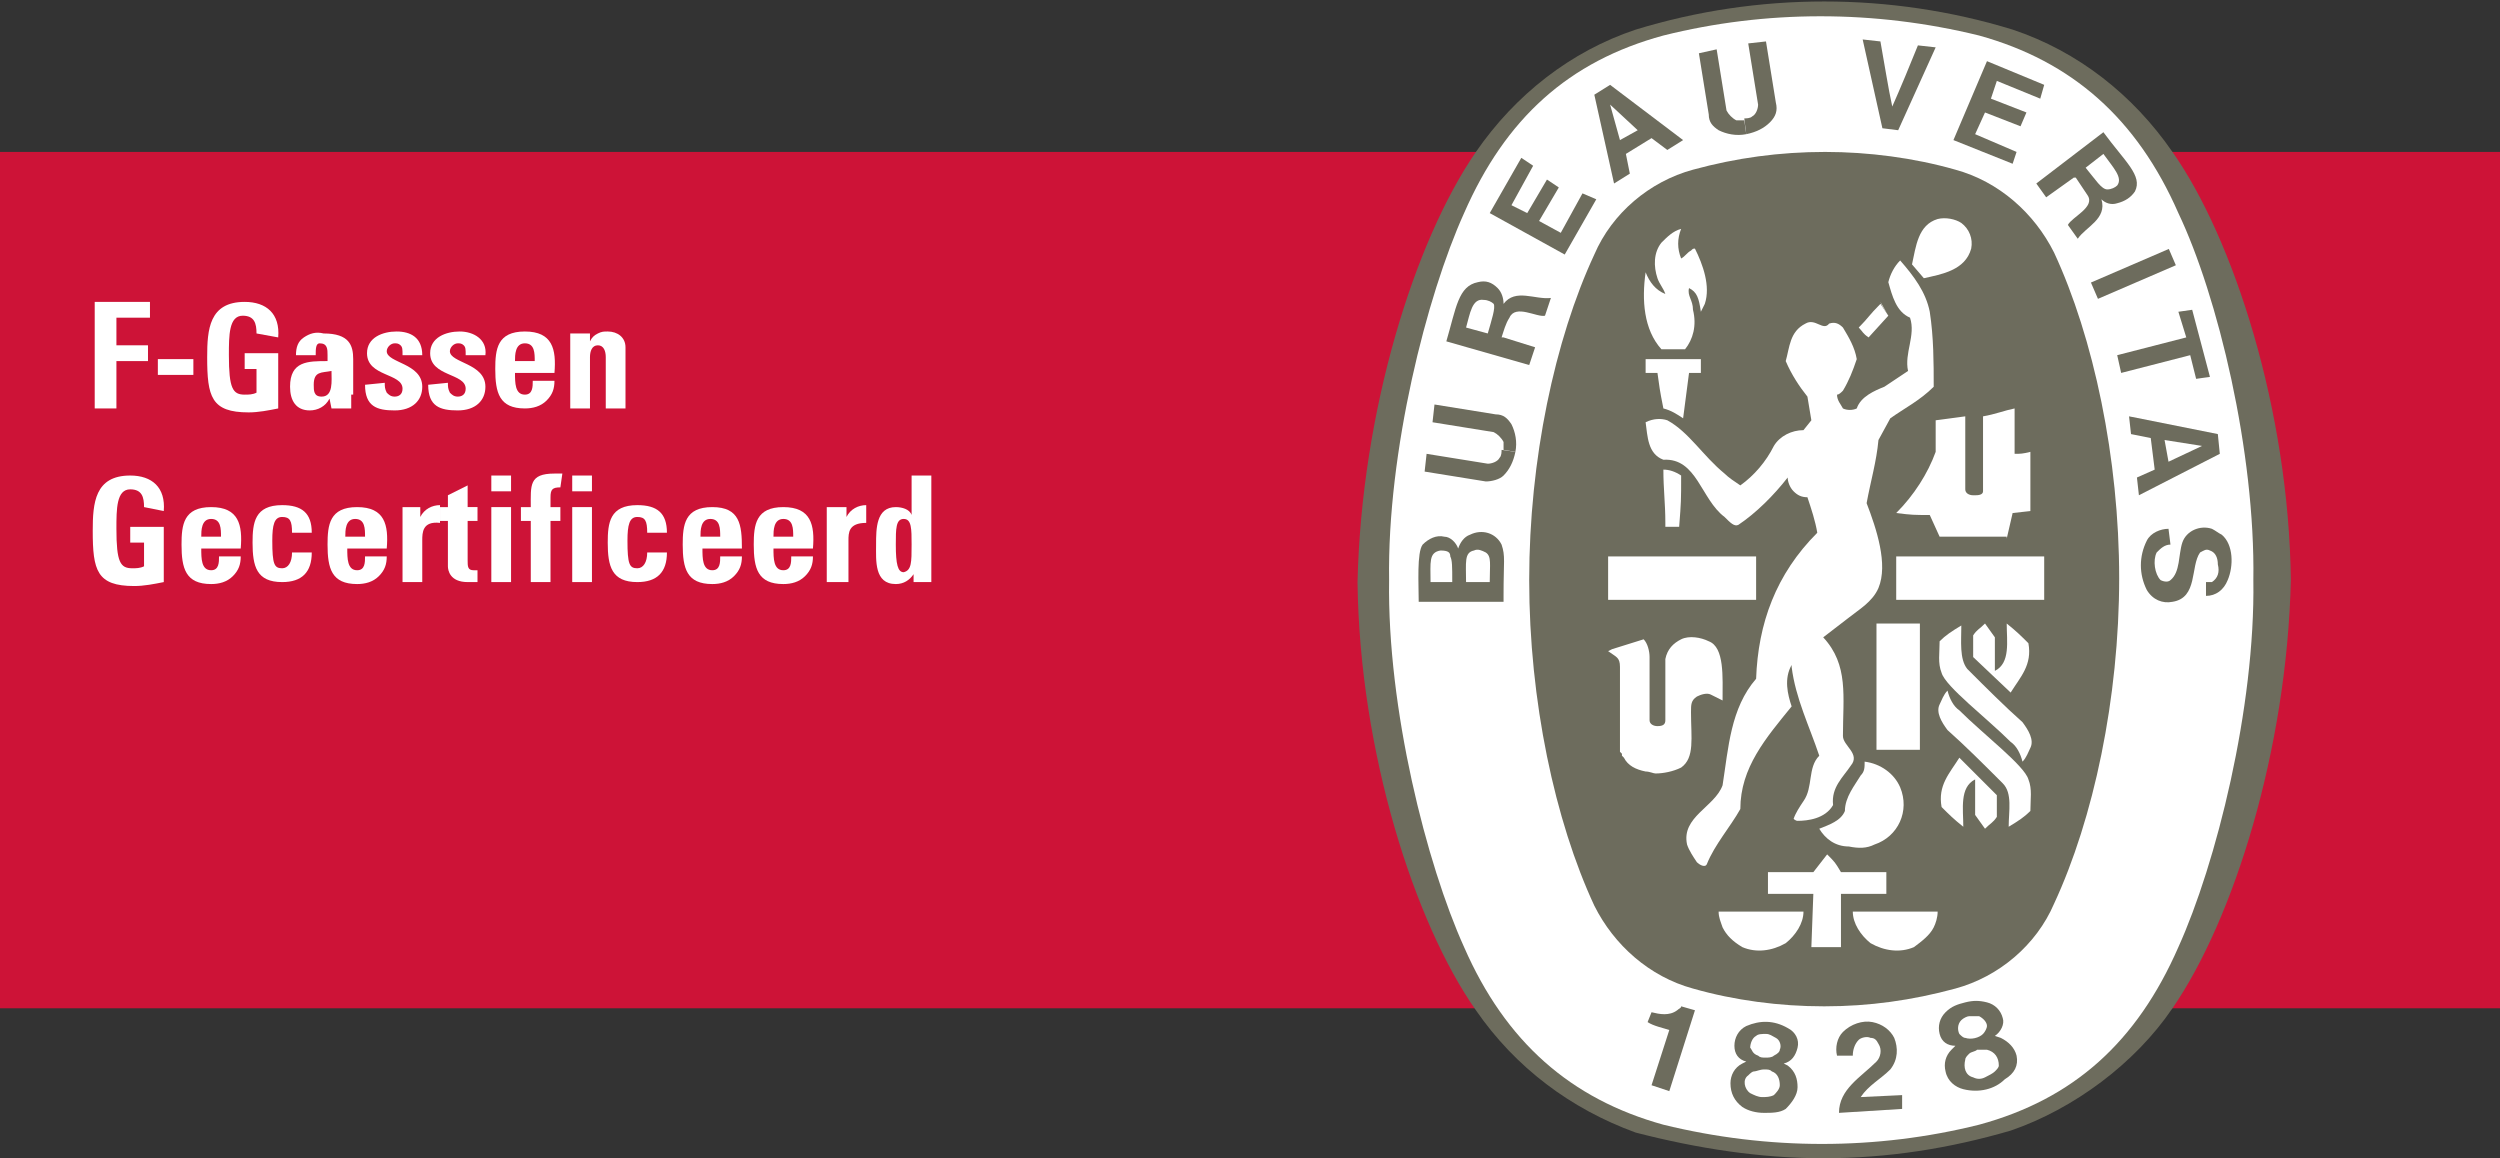 <?xml version="1.0" encoding="utf-8"?>
<!-- Generator: Adobe Illustrator 25.4.1, SVG Export Plug-In . SVG Version: 6.00 Build 0)  -->
<svg version="1.1" id="VCA" xmlns="http://www.w3.org/2000/svg" xmlns:xlink="http://www.w3.org/1999/xlink" x="0px" y="0px"
	 viewBox="0 0 126.7 58.7" style="enable-background:new 0 0 126.7 58.7;" xml:space="preserve">
<rect x="0" y="0" width="126.7" height="58.7" fill="#333333" stroke="none"/>
<style type="text/css">
	.st0{fill:#CD1337;}
	.st1{fill:#FFFFFF;}
	.st2{fill:#6D6C5D;}
</style>
<g id="vinkje_kopie">
	<g>
		<rect y="7.7" class="st0" width="126.7" height="43.4"/>
		<g>
			<path class="st1" d="M4.8,20.7v-5.4h2.8v0.8H5.9v1.4h1.6v0.8H5.9v2.4H4.8z"/>
			<path class="st1" d="M9.8,18.3V19H8v-0.8H9.8z"/>
			<path class="st1" d="M13,16.9c0-0.5-0.1-0.9-0.7-0.9c-0.7,0-0.7,1-0.7,2c0,1.7,0.2,2,0.8,2c0.2,0,0.4,0,0.6-0.1v-1.2h-0.6v-0.8
				h1.7v2.8c-0.5,0.1-1,0.2-1.5,0.2c-1.9,0-2.1-0.8-2.1-2.8c0-1.4,0.1-2.8,1.9-2.8c1.1,0,1.8,0.6,1.7,1.8L13,16.9z"/>
			<path class="st1" d="M17.8,20c0,0.2,0,0.5,0,0.7h-1l-0.1-0.5l0,0c-0.2,0.4-0.6,0.6-1,0.6c-0.7,0-1-0.5-1-1.2
				c0-1.3,0.9-1.3,1.9-1.3v-0.3c0-0.3,0-0.6-0.4-0.6C16,17.4,16,17.7,16,18h-1c0-0.4,0.1-0.7,0.4-0.9c0.3-0.2,0.6-0.3,1-0.2
				c1.3,0,1.5,0.6,1.5,1.3V20z M15.9,19.5c0,0.3,0,0.6,0.4,0.6c0.6,0,0.5-0.8,0.5-1.3C16.3,18.9,15.9,18.8,15.9,19.5z"/>
			<path class="st1" d="M19.5,19.4c0,0.2,0,0.3,0.1,0.5c0.1,0.1,0.2,0.2,0.4,0.2c0.2,0,0.4-0.1,0.4-0.4c0,0,0,0,0,0
				c0-0.8-1.8-0.6-1.8-1.8c0-0.8,0.8-1.1,1.5-1.1s1.3,0.3,1.3,1.2h-1c0-0.3,0-0.4-0.1-0.5c-0.1-0.1-0.2-0.1-0.3-0.1
				c-0.2,0-0.4,0.2-0.4,0.4c0,0.6,1.8,0.6,1.8,1.8c0,0.7-0.5,1.2-1.4,1.2c-0.9,0-1.5-0.2-1.5-1.3L19.5,19.4z"/>
			<path class="st1" d="M22.7,19.4c0,0.2,0,0.3,0.1,0.5c0.1,0.1,0.2,0.2,0.4,0.2c0.2,0,0.4-0.1,0.4-0.4c0,0,0,0,0,0
				c0-0.8-1.8-0.6-1.8-1.8c0-0.8,0.8-1.1,1.5-1.1s1.4,0.4,1.3,1.2h-1c0-0.3,0-0.4-0.1-0.5c-0.1-0.1-0.2-0.1-0.3-0.1
				c-0.2,0-0.4,0.2-0.4,0.4c0,0.6,1.8,0.6,1.8,1.8c0,0.7-0.5,1.2-1.4,1.2c-0.9,0-1.5-0.2-1.5-1.3L22.7,19.4z"/>
			<path class="st1" d="M26.1,18.9c0,0.5,0,1.1,0.5,1.1c0.4,0,0.4-0.4,0.4-0.7h1.1c0,0.4-0.1,0.7-0.4,1c-0.3,0.3-0.7,0.4-1.1,0.4
				c-1.3,0-1.5-0.8-1.5-2c0-1,0.1-1.9,1.5-1.9s1.6,0.9,1.5,2.1L26.1,18.9z M27.1,18.3c0-0.4,0-0.9-0.5-0.9c-0.5,0-0.5,0.6-0.5,0.9
				H27.1z"/>
			<path class="st1" d="M29.9,17.3L29.9,17.3c0.1-0.2,0.2-0.3,0.4-0.4c0.2-0.1,0.3-0.1,0.5-0.1c0.5,0,0.9,0.3,0.9,0.8c0,0,0,0,0,0.1
				v3h-1v-2.6c0-0.3-0.1-0.6-0.4-0.6c-0.3,0-0.4,0.3-0.4,0.6v2.6h-1v-3.8h1L29.9,17.3z"/>
		</g>
		<g>
			<path class="st1" d="M7.3,25.7c0-0.5-0.1-0.9-0.7-0.9c-0.7,0-0.7,1-0.7,2c0,1.7,0.2,2,0.8,2c0.2,0,0.4,0,0.6-0.1v-1.2H6.6v-0.8
				h1.7v2.8c-0.5,0.1-1,0.2-1.5,0.2c-1.9,0-2.1-0.8-2.1-2.8c0-1.4,0.1-2.8,1.9-2.8c1.1,0,1.8,0.6,1.7,1.8L7.3,25.7z"/>
			<path class="st1" d="M10.2,27.8c0,0.5,0,1.1,0.5,1.1c0.4,0,0.4-0.4,0.4-0.7h1.1c0,0.4-0.1,0.7-0.4,1c-0.3,0.3-0.7,0.4-1.1,0.4
				c-1.3,0-1.5-0.8-1.5-2c0-1,0.1-1.9,1.5-1.9s1.6,0.9,1.5,2.1L10.2,27.8z M11.2,27.2c0-0.4,0-0.9-0.5-0.9c-0.5,0-0.5,0.6-0.5,0.9
				H11.2z"/>
			<path class="st1" d="M14.8,27c0-0.6-0.1-0.8-0.5-0.8c-0.4,0-0.5,0.4-0.5,1.2c0,1.2,0.1,1.4,0.5,1.4c0.3,0,0.5-0.3,0.5-0.8h1
				c0,1-0.5,1.5-1.5,1.5c-1.3,0-1.5-0.8-1.5-2c0-1,0.1-1.9,1.5-1.9c1,0,1.5,0.4,1.5,1.4L14.8,27z"/>
			<path class="st1" d="M17.6,27.8c0,0.5,0,1.1,0.5,1.1c0.4,0,0.4-0.4,0.4-0.7h1.1c0,0.4-0.1,0.7-0.4,1c-0.3,0.3-0.7,0.4-1.1,0.4
				c-1.3,0-1.5-0.8-1.5-2c0-1,0.1-1.9,1.5-1.9s1.6,0.9,1.5,2.1L17.6,27.8z M18.5,27.2c0-0.4,0-0.9-0.5-0.9s-0.5,0.6-0.5,0.9H18.5z"
				/>
			<path class="st1" d="M21.3,25.7v0.5l0,0c0.2-0.4,0.6-0.6,1-0.6v0.9c-0.9-0.1-0.9,0.5-0.9,0.9v2.1h-1v-3.8H21.3z"/>
			<path class="st1" d="M22.3,25.7h0.4v-0.6l1-0.5v1.1h0.5v0.7h-0.5v2c0,0.3,0,0.5,0.3,0.5c0.1,0,0.1,0,0.2,0v0.6
				c-0.2,0-0.4,0-0.5,0c-0.9,0-1-0.6-1-0.8v-2.3h-0.4V25.7z"/>
			<path class="st1" d="M25.9,24.1v0.8h-1v-0.8H25.9z M25.9,29.5h-1v-3.8h1L25.9,29.5z"/>
			<path class="st1" d="M28.4,24.7c-0.4,0-0.5,0.1-0.5,0.5v0.5h0.5v0.7h-0.5v3.1h-1v-3.1h-0.5v-0.7h0.5c0-1.1-0.1-1.7,1.2-1.7
				c0.1,0,0.2,0,0.4,0L28.4,24.7z"/>
			<path class="st1" d="M30,24.1v0.8h-1v-0.8H30z M30,29.5h-1v-3.8h1V29.5z"/>
			<path class="st1" d="M32.8,27c0-0.6-0.1-0.8-0.5-0.8c-0.4,0-0.5,0.4-0.5,1.2c0,1.2,0.1,1.4,0.5,1.4c0.3,0,0.5-0.3,0.5-0.8h1
				c0,1-0.5,1.5-1.5,1.5c-1.3,0-1.5-0.8-1.5-2c0-1,0.1-1.9,1.5-1.9c1,0,1.5,0.4,1.5,1.4L32.8,27z"/>
			<path class="st1" d="M35.6,27.8c0,0.5,0,1.1,0.5,1.1c0.4,0,0.4-0.4,0.4-0.7h1.1c0,0.4-0.1,0.7-0.4,1c-0.3,0.3-0.7,0.4-1.1,0.4
				c-1.3,0-1.5-0.8-1.5-2c0-1,0.1-1.9,1.5-1.9c1.4,0,1.5,0.9,1.5,2.1L35.6,27.8z M36.5,27.2c0-0.4,0-0.9-0.5-0.9
				c-0.5,0-0.5,0.6-0.5,0.9H36.5z"/>
			<path class="st1" d="M39.2,27.8c0,0.5,0,1.1,0.5,1.1c0.4,0,0.4-0.4,0.4-0.7h1.1c0,0.4-0.1,0.7-0.4,1c-0.3,0.3-0.7,0.4-1.1,0.4
				c-1.3,0-1.5-0.8-1.5-2c0-1,0.1-1.9,1.5-1.9s1.6,0.9,1.5,2.1L39.2,27.8z M40.2,27.2c0-0.4,0-0.9-0.5-0.9c-0.5,0-0.5,0.6-0.5,0.9
				H40.2z"/>
			<path class="st1" d="M42.9,25.7v0.5h0c0.2-0.4,0.6-0.6,1-0.6v0.9C43,26.5,43,27,43,27.4v2.1h-1.1v-3.8H42.9z"/>
			<path class="st1" d="M46.3,29.5v-0.4l0,0c-0.2,0.3-0.5,0.5-0.9,0.5c-1.1,0-1-1.2-1-2c0-0.8,0-1.9,1-1.9c0.3,0,0.7,0.1,0.8,0.4
				l0,0v-2h1v5.4H46.3z M46.2,27.6c0-0.8,0-1.3-0.4-1.3c-0.4,0-0.4,0.5-0.4,1.3c0,1,0.1,1.4,0.4,1.4C46.2,28.9,46.2,28.5,46.2,27.6z
				"/>
		</g>
		<path class="st2" d="M92.4,58.7L92.4,58.7c3.3,0,6.4-0.5,9.5-1.4c3.2-1.1,6.3-3.4,8.2-6.2c3.1-4.5,5.8-13.1,6-21.7v0
			c-0.1-8.6-2.9-17.3-6-21.7c-2-2.9-4.8-5.1-8.1-6.2c-6.2-1.9-12.9-1.9-19.1,0c-3.3,1.1-6.1,3.3-8.1,6.2c-3.1,4.5-5.8,13.1-6,21.8v0
			c0.1,8.6,2.9,17.3,6,21.7c2,2.9,4.8,5,8.1,6.2C86,58.2,89.2,58.7,92.4,58.7L92.4,58.7z"/>
		<path class="st1" d="M114.2,29.4c0.1,6.5-1.9,14.4-3.8,18.6c-2.1,4.8-5.3,7.7-10.1,9c-5.2,1.3-10.7,1.3-16,0
			c-4.7-1.3-8-4.2-10.1-9c-1.9-4.2-3.9-12.1-3.8-18.6c-0.1-6.5,1.9-14.4,3.8-18.6c2.1-4.8,5.3-7.7,10.1-9c5.2-1.3,10.7-1.3,16,0
			c4.7,1.3,8,4.2,10.1,9C112.4,15,114.3,22.9,114.2,29.4"/>
		<path class="st2" d="M92.5,7.7c2.2,0,4.5,0.3,6.6,0.9c2.2,0.6,4,2.2,5,4.2c2,4.3,3.3,10.4,3.3,16.5s-1.3,12.2-3.3,16.5
			c-0.9,2.1-2.8,3.7-5,4.3c-2.2,0.6-4.4,0.9-6.6,0.9h-0.1c-2.2,0-4.5-0.3-6.6-0.9c-2.2-0.6-4-2.2-5-4.2c-2-4.3-3.3-10.4-3.3-16.5
			s1.3-12.2,3.3-16.5c0.9-2.1,2.8-3.7,5-4.3C88,8,90.2,7.7,92.5,7.7L92.5,7.7z"/>
		<path class="st1" d="M95.7,16c-0.1-0.2-0.3-0.4-0.4-0.7"/>
		<rect x="81.5" y="28.2" class="st1" width="7.5" height="2.2"/>
		<path class="st1" d="M87.3,47c-0.1-0.3-0.2-0.5-0.2-0.8h4.3c0,0.6-0.4,1.2-0.9,1.6c-0.7,0.4-1.5,0.5-2.2,0.2
			C87.8,47.7,87.5,47.4,87.3,47"/>
		<path class="st1" d="M91.9,45.3h-2.3v-1.1h2.3l0.7-0.9c0.4,0.4,0.4,0.4,0.7,0.9h2.3v1.1h-2.3V48h-1.5L91.9,45.3z"/>
		<path class="st1" d="M92.2,42c0.5-0.2,1.1-0.4,1.3-0.9c0-0.7,0.5-1.3,0.8-1.8c0.2-0.2,0.2-0.4,0.2-0.7c0.8,0.1,1.5,0.6,1.8,1.3
			c0.5,1.2-0.1,2.5-1.3,2.9c-0.4,0.2-0.8,0.2-1.3,0.1C93,42.9,92.5,42.5,92.2,42"/>
		<path class="st1" d="M86.6,32.5c-0.4-0.2-1-0.3-1.4-0.1c-0.4,0.2-0.7,0.5-0.8,1c0,1.3,0,1.7,0,3.1c0,0.2-0.1,0.3-0.4,0.3
			c-0.2,0-0.4-0.1-0.4-0.3v-3.2c0-0.3-0.1-0.7-0.3-0.9l-1.6,0.5L81.5,33c0.4,0.3,0.6,0.3,0.6,0.8v4.1l0,0.2l0.1,0.1l0,0.1l0.1,0.1
			c0.2,0.4,0.6,0.6,1.1,0.7c0.2,0,0.4,0.1,0.5,0.1c0.4,0,0.9-0.1,1.3-0.3c0.7-0.5,0.5-1.5,0.5-2.8c0-0.4,0-0.6,0.3-0.8
			c0.2-0.1,0.5-0.2,0.7-0.1c0.2,0.1,0.4,0.2,0.6,0.3C87.3,34.3,87.4,32.8,86.6,32.5"/>
		<path class="st1" d="M101.9,37.6c-1.2-1.2-3.3-2.8-3.5-3.5c-0.2-0.5-0.1-1-0.1-1.6c0.3-0.3,0.6-0.5,1.1-0.8c0,0.8-0.1,1.7,0.3,2.2
			c1,1,1.9,1.9,2.8,2.7c0.3,0.4,0.6,0.9,0.4,1.3c-0.1,0.2-0.2,0.5-0.4,0.7C102.4,38.2,102.2,37.8,101.9,37.6"/>
		<path class="st1" d="M95.1,31.6c0.9,0,1.2,0,2.2,0V38h-2.2L95.1,31.6z"/>
		<path class="st1" d="M100,32.2c0.2-0.3,0.3-0.3,0.6-0.6l0.5,0.7V34c0.8-0.4,0.6-1.5,0.6-2.4c0.5,0.4,0.7,0.6,1.1,1
			c0.2,1.1-0.4,1.7-0.9,2.5l-1.9-1.8L100,32.2z"/>
		<path class="st1" d="M101.7,27.3L102,26l0.9-0.1v-3c-0.4,0.1-0.5,0.1-0.8,0.1v-2.3c-0.5,0.1-1,0.3-1.6,0.4v3.8
			c0,0.2-0.3,0.2-0.4,0.2h-0.1c-0.2,0-0.4-0.1-0.4-0.3v-3.7l-1.5,0.2v1.6C97.7,24,97,25.1,96.1,26c0.8,0.1,0.9,0.1,1.7,0.1l0.5,1.1
			H101.7z"/>
		<path class="st1" d="M84.4,26.5c0-1-0.1-1.7-0.1-2.7c0.3,0,0.6,0.1,0.9,0.3c0,1.3,0,1.3-0.1,2.6h-0.7L84.4,26.5z"/>
		<path class="st1" d="M84.3,20.7c-0.2-1-0.2-1.1-0.3-1.8h-0.6v-0.7c1.1,0,1.7,0,2.8,0v0.7h-0.6l-0.3,2.3C85,21,84.7,20.8,84.3,20.7
			"/>
		<path class="st1" d="M84.2,17.7c-0.9-1-1-2.5-0.8-3.9l0,0c0.2,0.5,0.5,0.9,1,1.1c-0.1-0.3-0.3-0.5-0.4-0.8
			c-0.2-0.6-0.2-1.3,0.2-1.8c0.3-0.3,0.6-0.6,1-0.7c-0.2,0.5-0.2,1,0,1.5c0.2-0.1,0.3-0.3,0.5-0.4c0.1-0.1,0.1-0.1,0.2-0.1
			c0.4,0.8,0.8,1.9,0.5,2.8l-0.2,0.4c-0.1-0.7-0.2-1-0.6-1.2c-0.1,0.4,0.2,0.6,0.2,1.1c0.2,0.8,0,1.5-0.4,2L84.2,17.7z"/>
		<path class="st1" d="M95.7,16l-1,1.1c-0.3-0.2-0.3-0.3-0.5-0.5c0.5-0.5,0.5-0.6,1.1-1.2"/>
		<path class="st1" d="M96.9,13.4c0.2-0.9,0.3-2,1.3-2.3c0.4-0.1,0.9,0,1.2,0.2c0.4,0.3,0.6,0.8,0.5,1.3c-0.3,1.1-1.5,1.3-2.4,1.5
			L96.9,13.4z"/>
		<polygon class="st1" points="103.6,28.2 103.6,30.4 96.1,30.4 96.1,28.2 		"/>
		<path class="st1" d="M85.5,42.8c-0.3-1.4,1.4-1.9,1.8-3c0.3-1.9,0.4-3.9,1.7-5.4c0.1-2.8,1-5.3,3.1-7.4c-0.1-0.6-0.3-1.2-0.5-1.8
			c-0.3,0-0.5-0.1-0.7-0.3c-0.2-0.2-0.3-0.5-0.3-0.7c-0.7,0.9-1.6,1.8-2.5,2.4c-0.2,0.1-0.4-0.1-0.7-0.4c-1.2-0.9-1.4-3-3.1-2.9
			c-0.8-0.3-0.8-1.2-0.9-1.9c0.4-0.2,0.8-0.2,1.1-0.1c1.1,0.6,1.8,1.8,2.9,2.7c0.2,0.2,0.5,0.4,0.8,0.6c0.7-0.5,1.3-1.2,1.7-2
			c0.3-0.5,0.9-0.8,1.5-0.8l0.4-0.5l-0.2-1.2c-0.4-0.5-0.8-1.1-1.1-1.8c0.2-0.7,0.2-1.5,1-1.9c0.5-0.3,0.9,0.4,1.2,0
			c0.3-0.1,0.5,0,0.7,0.2c0.3,0.5,0.6,1,0.7,1.6c-0.2,0.6-0.4,1.1-0.7,1.6c-0.1,0.1-0.2,0.2-0.3,0.2c0,0.3,0.2,0.5,0.3,0.7
			c0.2,0.1,0.5,0.1,0.7,0c0.2-0.6,0.9-0.9,1.4-1.1l1.2-0.8c-0.2-0.9,0.4-1.8,0.1-2.7c-0.7-0.3-0.9-1.1-1.1-1.8
			c0.1-0.4,0.3-0.8,0.6-1.1l0,0c0.7,0.8,1.3,1.6,1.5,2.6c0.2,1.3,0.2,2.6,0.2,3.8c-0.7,0.7-1.5,1.1-2.2,1.6l-0.6,1.1
			c-0.1,1.1-0.4,2.1-0.6,3.2c0.5,1.3,1.1,3.1,0.6,4.3c-0.3,0.7-1,1.1-1.5,1.5l-1.3,1c1.3,1.4,1,3,1,5c0,0.5,0.9,0.9,0.4,1.5
			c-0.4,0.6-1,1.1-0.9,2c-0.4,0.7-1.3,0.8-1.8,0.8c-0.1,0-0.2-0.1-0.2-0.1c0,0,0,0,0,0c0.1-0.3,0.3-0.6,0.5-0.9
			c0.5-0.7,0.2-1.7,0.8-2.3c-0.5-1.5-1.2-2.9-1.4-4.5v-0.1c-0.4,0.7-0.2,1.5,0,2.1c-1.3,1.6-2.6,3.1-2.6,5.2
			c-0.5,0.9-1.3,1.8-1.7,2.8c-0.1,0.2-0.4,0-0.5-0.1C85.8,43.4,85.6,43.1,85.5,42.8"/>
		<path class="st1" d="M99.3,36c1.2,1.2,3.3,2.8,3.5,3.5c0.2,0.5,0.1,1,0.1,1.6c-0.3,0.3-0.6,0.5-1.1,0.8c0-0.8,0.2-1.7-0.3-2.2
			c-1-1-1.9-1.9-2.8-2.7c-0.3-0.4-0.6-0.9-0.4-1.3c0.1-0.2,0.2-0.5,0.4-0.7C98.8,35.4,99,35.8,99.3,36"/>
		<path class="st1" d="M101.2,41.4c-0.2,0.3-0.3,0.3-0.6,0.6l-0.5-0.7v-1.8c-0.8,0.4-0.6,1.5-0.6,2.4c-0.5-0.4-0.7-0.6-1.1-1
			c-0.2-1.1,0.4-1.7,0.9-2.5l1.9,1.9V41.4z"/>
		<path class="st1" d="M98,47c0.1-0.2,0.2-0.5,0.2-0.8h-4.3c0,0.6,0.4,1.2,0.9,1.6c0.7,0.4,1.5,0.5,2.2,0.2
			C97.4,47.7,97.8,47.4,98,47"/>
		<path class="st2" d="M93.2,56.4c0-1.2,1.1-1.8,1.9-2.6c0.2-0.2,0.3-0.6,0.1-0.9c-0.1-0.2-0.2-0.3-0.4-0.3c-0.2-0.1-0.5,0-0.6,0.1
			c-0.2,0.2-0.3,0.5-0.3,0.8l-0.8,0c-0.1-0.4,0-0.9,0.3-1.2c0.4-0.4,1-0.6,1.5-0.5c0.5,0.1,0.9,0.4,1.1,0.8c0.2,0.5,0.2,1.1-0.2,1.6
			c-0.5,0.5-1.1,0.8-1.5,1.4l2.1-0.1c0,0.3,0,0.5,0,0.7L93.2,56.4z"/>
		<path class="st2" d="M85.9,51.2L85.9,51.2l-1.3,4.1l-0.9-0.3l0.9-2.8l0,0c-0.3-0.1-0.8-0.2-1.1-0.4l0.2-0.5
			c0.4,0.1,0.9,0.2,1.3-0.1c0.1-0.1,0.2-0.1,0.2-0.2L85.9,51.2z"/>
		<path class="st2" d="M102.2,53.5c-0.1-0.4-0.4-0.7-0.8-0.9l-0.3-0.1c0.3-0.2,0.5-0.6,0.4-0.9c-0.1-0.4-0.4-0.7-0.8-0.8
			c-0.4-0.1-0.7-0.1-1.1,0c-0.4,0.1-0.7,0.2-1,0.5c-0.3,0.3-0.4,0.7-0.3,1.1c0.1,0.4,0.4,0.6,0.8,0.6l-0.2,0.2
			c-0.3,0.3-0.4,0.7-0.3,1.1c0.1,0.5,0.5,0.8,0.9,0.9c0.8,0.2,1.6,0,2.1-0.5C102.1,54.4,102.3,54,102.2,53.5 M99.3,52.4
			c-0.1-0.2-0.1-0.5,0.1-0.7c0.1-0.1,0.3-0.2,0.4-0.2c0.2,0,0.3,0,0.5,0c0.2,0.1,0.4,0.3,0.4,0.5c0,0.1-0.1,0.3-0.2,0.4
			c-0.2,0.2-0.6,0.3-0.9,0.2C99.5,52.6,99.4,52.5,99.3,52.4 M101.1,54.3c-0.1,0.1-0.3,0.2-0.5,0.3c-0.2,0.1-0.4,0.1-0.6,0
			c-0.4-0.1-0.5-0.5-0.4-0.9c0-0.1,0.1-0.2,0.2-0.3c0.1-0.1,0.3-0.1,0.4-0.2c0.1,0,0.3,0,0.5,0c0.4,0.1,0.6,0.4,0.6,0.8
			C101.3,54.1,101.2,54.2,101.1,54.3"/>
		<path class="st2" d="M91.1,55.1c0-0.4-0.1-0.8-0.5-1.1l-0.2-0.1c0.4-0.1,0.6-0.4,0.7-0.8c0.1-0.4-0.1-0.8-0.5-1
			c-0.7-0.4-1.4-0.4-2.1-0.1c-0.4,0.2-0.6,0.6-0.6,1c0,0.4,0.2,0.7,0.6,0.8l-0.2,0.1c-0.4,0.2-0.6,0.6-0.6,1c0,0.5,0.2,0.9,0.6,1.2
			c0.3,0.2,0.7,0.3,1.1,0.3c0.4,0,0.8,0,1.1-0.2C90.8,55.9,91.1,55.5,91.1,55.1 M88.7,53.1c0-0.2,0.1-0.5,0.3-0.6
			c0.1-0.1,0.3-0.1,0.5-0.1c0.2,0,0.3,0.1,0.5,0.2c0.2,0.1,0.3,0.4,0.2,0.6c0,0.1-0.1,0.2-0.3,0.3c-0.1,0.1-0.3,0.1-0.4,0.1
			c-0.2,0-0.3,0-0.4-0.1C88.8,53.4,88.8,53.2,88.7,53.1 M89.9,55.5c-0.2,0.1-0.4,0.1-0.6,0.1c-0.2,0-0.4-0.1-0.6-0.2
			c-0.3-0.2-0.4-0.7-0.1-0.9c0.1-0.1,0.2-0.2,0.3-0.2c0.1,0,0.3-0.1,0.5-0.1c0.2,0,0.3,0,0.4,0.1c0.3,0.1,0.4,0.4,0.4,0.7
			C90.2,55.2,90,55.4,89.9,55.5"/>
		<rect x="106" y="13.4" transform="matrix(0.918 -0.396 0.396 0.918 3.354 43.994)" class="st2" width="4.3" height="0.9"/>
		<path class="st2" d="M95.4,6.5l-1-4.5l0.9,0.1c0.2,1.1,0.4,2.4,0.6,3.3c0.4-0.9,0.9-2.1,1.3-3.1l0.9,0.1l-1.9,4.2L95.4,6.5z"/>
		<polygon class="st2" points="78.4,9.1 77.4,10.8 76.6,10.4 77.7,8.4 77.1,8 75.5,10.8 79.3,12.9 80.9,10.1 80.2,9.8 79.1,11.8 
			78,11.2 79,9.5 		"/>
		<path class="st2" d="M76.1,27.6c-0.3-0.6-1-0.8-1.6-0.5c-0.3,0.1-0.5,0.4-0.6,0.7c-0.1-0.3-0.4-0.6-0.7-0.6
			c-0.4-0.1-0.8,0.1-1.1,0.4c-0.3,0.4-0.2,2-0.2,2.9h4.3v-0.3C76.2,28.4,76.3,28.2,76.1,27.6 M73.6,29.5h-1.1c0-1-0.1-1.5,0.5-1.6
			c0.4,0,0.5,0.1,0.5,0.3C73.6,28.4,73.6,28.7,73.6,29.5 M75.5,29.5h-1.2c0-1-0.1-1.5,0.4-1.6c0.2-0.1,0.4,0,0.6,0.1
			C75.6,28.2,75.5,28.6,75.5,29.5"/>
		<polygon class="st2" points="110.4,15.8 111.1,15.7 112,19.1 111.3,19.2 111,18 107.5,18.9 107.3,18 110.8,17.1 		"/>
		<path class="st2" d="M88.5,6.8c-0.5,0.1-1,0-1.4-0.2c-0.3-0.2-0.5-0.4-0.5-0.8l-0.5-3.1L87,2.5l0.5,3.1c0.1,0.2,0.3,0.4,0.5,0.5
			c0.1,0,0.3,0,0.4,0"/>
		<path class="st2" d="M88.5,6.8c0.5-0.1,0.9-0.3,1.2-0.6C90,5.9,90.1,5.6,90,5.2l-0.5-3.1l-0.9,0.1l0.5,3.1c0,0.2-0.1,0.5-0.3,0.6
			c-0.1,0.1-0.3,0.1-0.4,0.1"/>
		<path class="st2" d="M112.4,22l-4.5-0.9l0.1,0.9l1,0.2l0.2,1.6l-0.9,0.4l0.1,0.9l4.1-2.1L112.4,22z M109.9,23.4l-0.2-1.1l1.9,0.3
			l0,0L109.9,23.4z"/>
		<path class="st2" d="M111.8,29.5L111.8,29.5l0.2,0l0.1,0c0.3-0.2,0.4-0.5,0.3-0.9c0-0.3-0.1-0.6-0.4-0.7c-0.2-0.1-0.3,0-0.5,0.1
			c-0.5,0.7-0.1,2.3-1.4,2.5c-0.5,0.1-1-0.1-1.3-0.6c-0.4-0.8-0.4-1.7,0-2.5c0.2-0.4,0.7-0.6,1.1-0.6l0.1,0.8
			c-0.3,0-0.5,0.2-0.7,0.4c-0.2,0.4-0.1,1.1,0.2,1.4c0.2,0.1,0.4,0.1,0.5,0c0.5-0.4,0.4-1.3,0.6-1.9c0.2-0.6,0.9-0.9,1.5-0.7
			c0.2,0.1,0.3,0.2,0.5,0.3c0.6,0.5,0.6,1.6,0.3,2.3c-0.2,0.5-0.6,0.8-1.1,0.8L111.8,29.5L111.8,29.5z"/>
		<path class="st2" d="M76.8,22.9c-0.1,0.5-0.3,0.9-0.6,1.2c-0.2,0.2-0.6,0.3-0.9,0.3l-3.1-0.5l0.1-0.9l3.1,0.5
			c0.2,0,0.5-0.1,0.6-0.3c0.1-0.1,0.1-0.3,0.1-0.4"/>
		<path class="st2" d="M76.8,22.9c0.1-0.5,0-1-0.2-1.4c-0.2-0.3-0.4-0.5-0.8-0.5l-3.1-0.5l-0.1,0.9l3.1,0.5c0.2,0.1,0.4,0.3,0.5,0.5
			c0,0.1,0,0.3,0,0.4"/>
		<path class="st2" d="M81.6,4.3l-0.8,0.5l1,4.5l0.8-0.5l-0.2-1l1.3-0.8l0.8,0.6l0.8-0.5L81.6,4.3z M82.1,7.1l-0.5-1.8l0,0l0,0l0,0
			l1.4,1.3L82.1,7.1z"/>
		<polygon class="st2" points="102.7,5.7 100.9,5 101.2,4.1 103.4,5 103.6,4.3 100.7,3.1 99,7.1 102,8.3 102.2,7.7 100.1,6.8 
			100.6,5.7 102.4,6.4 		"/>
		<path class="st2" d="M76.2,15.4c0-0.3-0.1-0.6-0.3-0.8c-0.3-0.3-0.6-0.4-1-0.3c-1,0.2-1.1,1.3-1.6,3l4.2,1.2l0.3-0.9l-1.6-0.5
			l-0.1,0c0.1-0.3,0.2-0.7,0.4-1c0.3-0.7,1.4,0,1.8-0.1l0.3-0.9C77.8,15.2,76.8,14.6,76.2,15.4 M75.4,16.9l-1.1-0.3
			c0.2-0.7,0.3-1.5,0.9-1.4c0.2,0,0.4,0.1,0.5,0.2C75.8,15.6,75.6,16.2,75.4,16.9"/>
		<path class="st2" d="M106.6,6.7l-3.4,2.6l0.5,0.7l1.4-1l0.1,0c0.2,0.3,0.4,0.6,0.6,0.9c0.4,0.6-0.8,1.1-1,1.5l0.5,0.7
			c0.4-0.6,1.5-1,1.2-2c0.2,0.2,0.5,0.3,0.8,0.2c0.4-0.1,0.7-0.3,0.9-0.6C108.6,8.9,107.7,8.2,106.6,6.7 M107.3,9.4
			c-0.1,0.1-0.3,0.2-0.5,0.2c-0.3,0-0.6-0.5-1.1-1.1l0.9-0.7C107.1,8.5,107.6,9,107.3,9.4"/>
	</g>
</g>
</svg>
